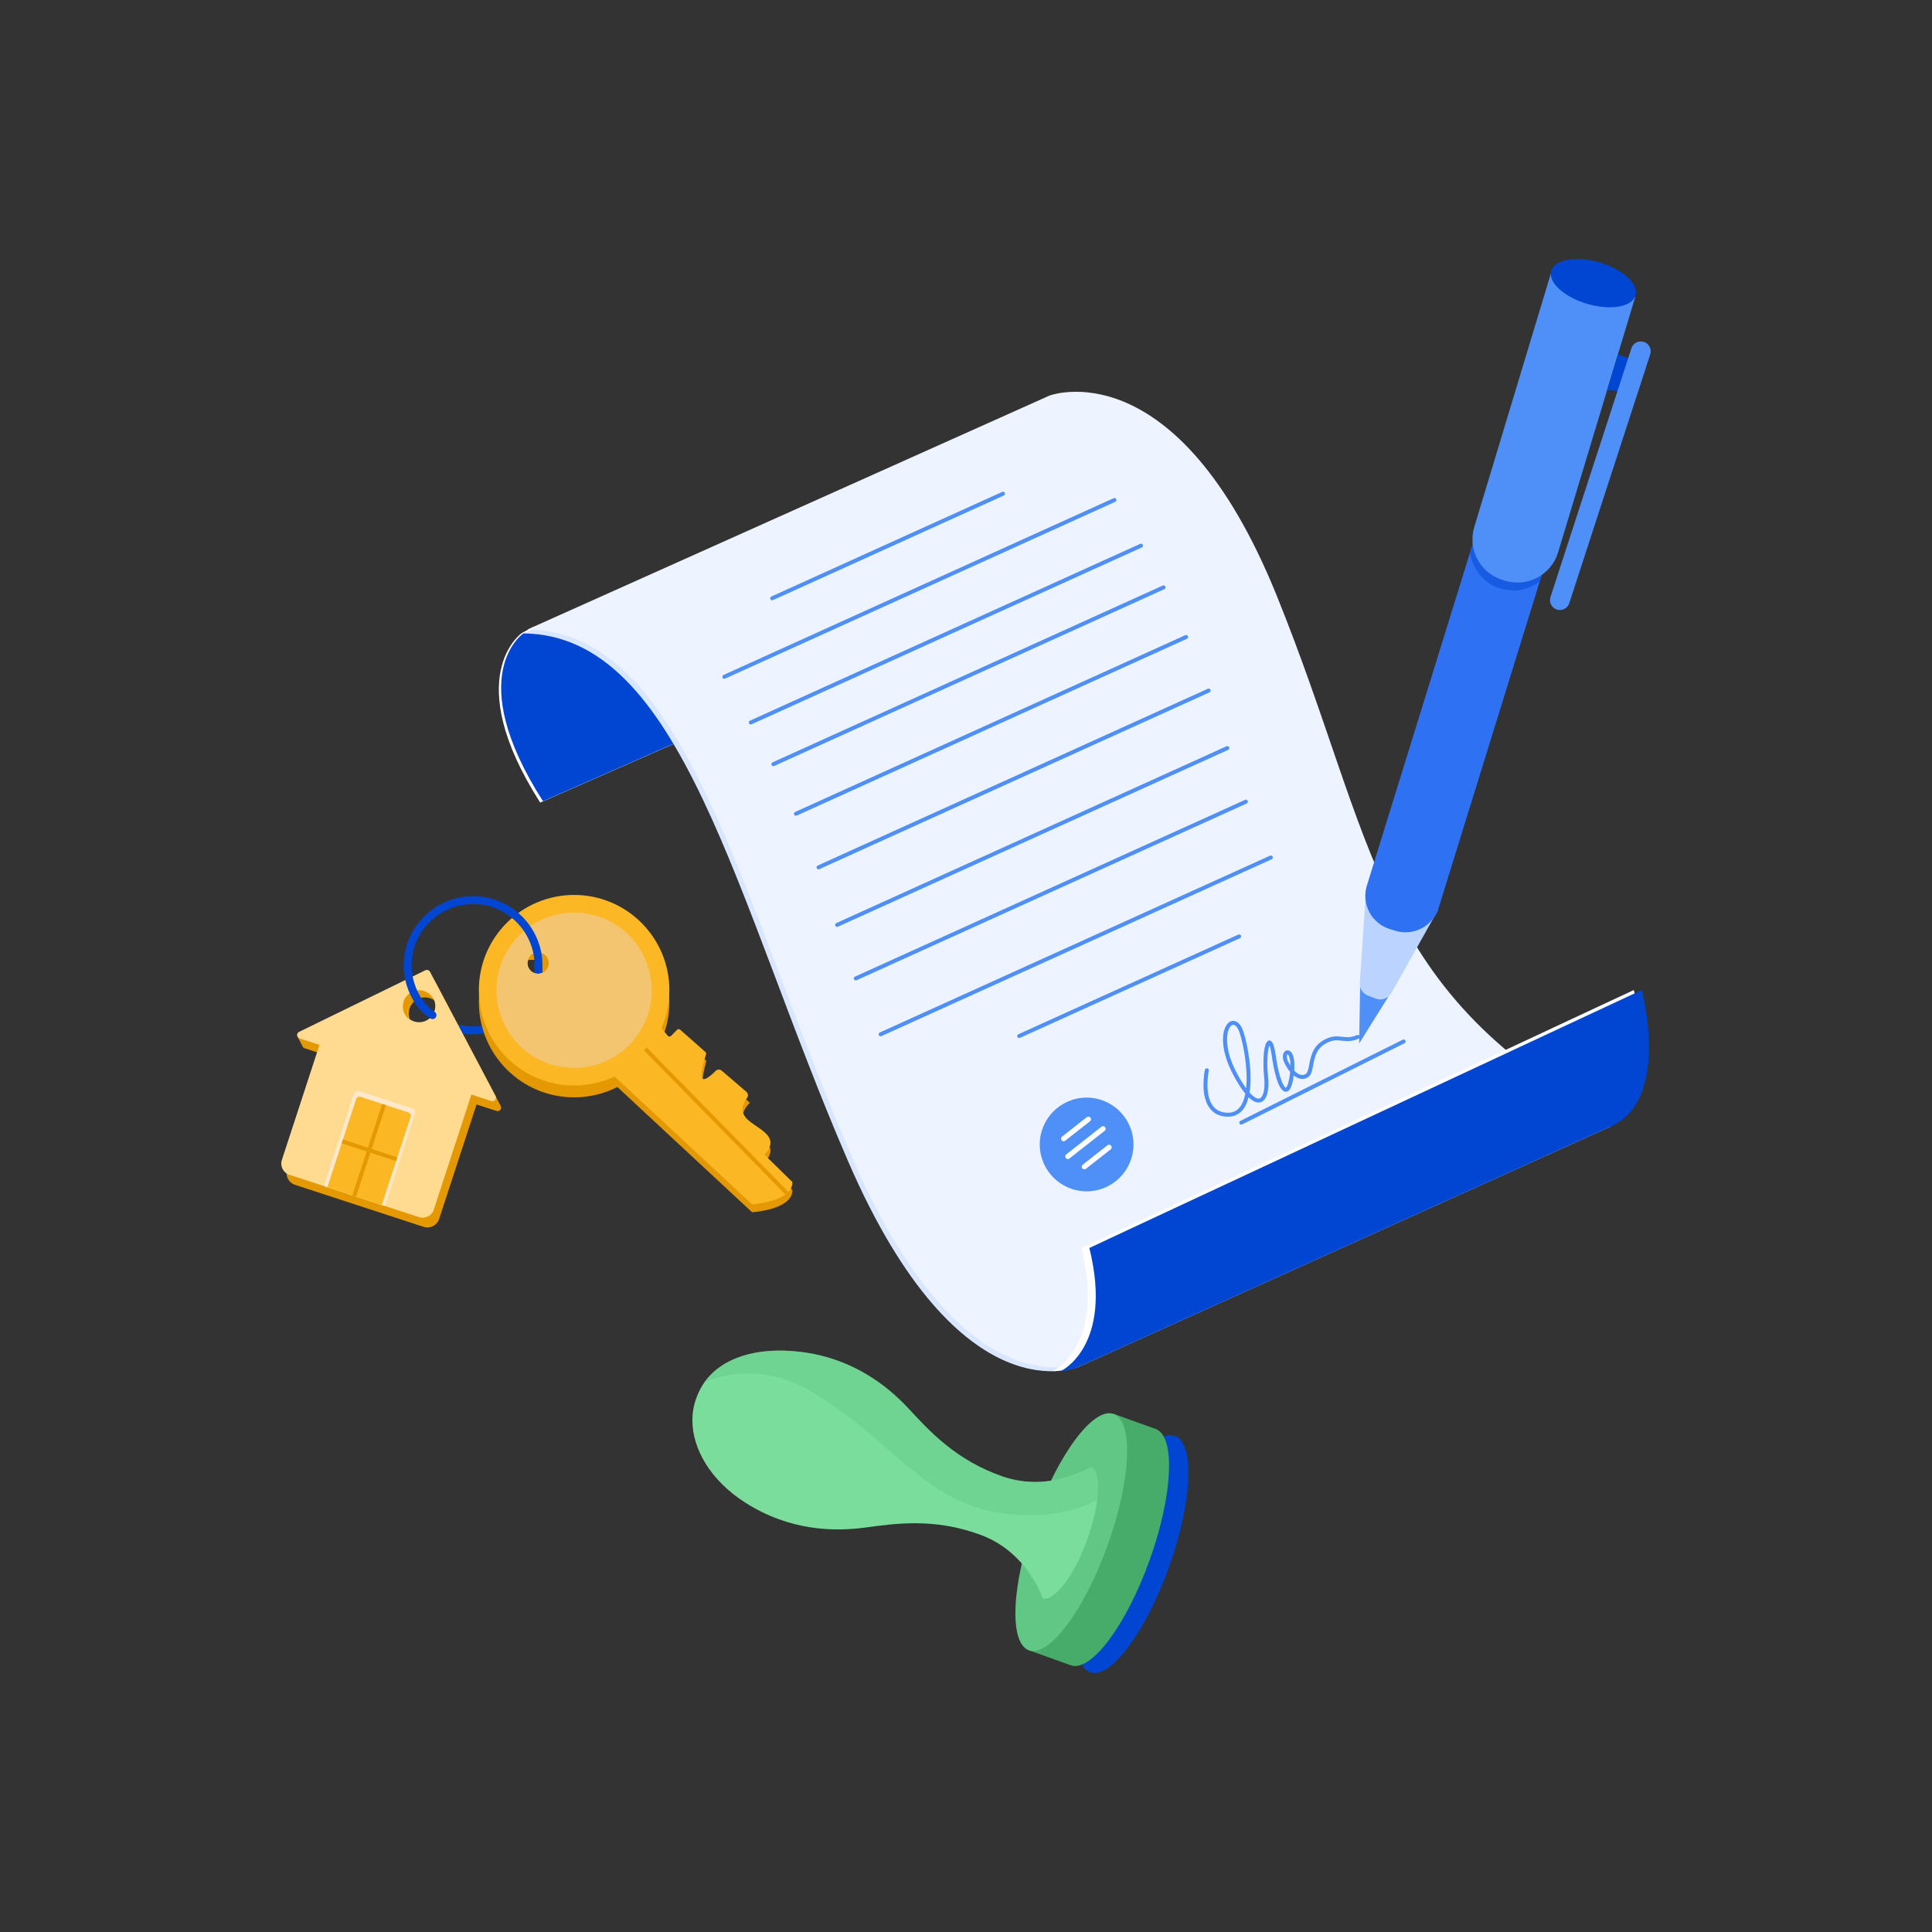 <?xml version="1.0" encoding="utf-8"?>
<svg xmlns="http://www.w3.org/2000/svg" viewBox="0 0 1500 1500">
  <rect x="0" y="0" width="1500" height="1500" fill="#333333" stroke="none"/>
  <polygon fill="#e49903" points="234.76 812.06 231.21 805.3 244.35 804.18 242.07 811.15 234.76 812.06"/>
  <path d="m366.91,803.08c-10.8,0-21.23-3.18-30.15-9.21-1.41-.95-1.78-2.86-.83-4.26.95-1.41,2.86-1.78,4.26-.83,7.9,5.34,17.14,8.16,26.71,8.16,26.54,0,48.13-21.19,48.13-47.24,0-1.7,1.38-3.07,3.07-3.07s3.07,1.38,3.07,3.07c0,29.44-24.35,53.38-54.28,53.38Z" fill="#0046d2"/>
  <path d="m414.48,486.51l-9.27,4.92s-48.57,33.44,14.19,131.68l145.99-64.13-150.92-72.47Z" fill="#fff"/>
  <path d="m519.55,773.41c-2.37-38.7-34.49-69.36-73.81-69.36s-71.45,30.65-73.81,69.36c-.09,1.54-.15,3.07-.15,4.61,0,40.85,33.11,73.96,73.96,73.96s73.96-33.11,73.96-73.96c0-1.54-.06-3.07-.15-4.61Zm-109.78-27.83c1.04-.49,2.18-.77,3.41-.77,4.61,0,8.32,3.72,8.32,8.32,0,.74-.15,1.44-.34,2.15-1.04.46-2.18.74-3.41.74-4.58,0-8.29-3.72-8.29-8.29,0-.77.12-1.47.31-2.15Z" fill="#e49903"/>
  <path d="m445.74,694.83c-40.85,0-73.96,33.11-73.96,73.96,0,1.54.06,3.07.15,4.61,2.37,38.7,34.49,69.36,73.81,69.36s71.45-30.65,73.81-69.36c.09-1.54.15-3.07.15-4.61,0-40.85-33.11-73.96-73.96-73.96Zm-24.57,60.45c-1.04.46-2.18.74-3.41.74-4.58,0-8.29-3.72-8.29-8.29,0-.77.12-1.47.31-2.15,1.04-.49,2.18-.77,3.41-.77,4.61,0,8.32,3.72,8.32,8.32,0,.74-.15,1.44-.34,2.15Z" fill="#fbb724"/>
  <path d="m445.74,708.5c-33.3,0-60.3,27-60.3,60.3s27,60.26,60.3,60.26,60.26-26.97,60.26-60.26-26.97-60.3-60.26-60.3Zm-24.57,46.78c-1.04.46-2.18.74-3.41.74-4.58,0-8.29-3.72-8.29-8.29,0-.77.12-1.47.31-2.15,1.04-.49,2.18-.77,3.41-.77,4.61,0,8.32,3.72,8.32,8.32,0,.74-.15,1.44-.34,2.15Z" fill="#f4c571"/>
  <path d="m477.13,841.92l106.78,99.26s31.35-1.87,31.35-17.23l-21.76-21.33c14.53-15.47-8.83-20.78-14.94-29.33-6.11-8.55,3.67-17.1,3.67-17.1l-24.44-20.98s-8.55,9.98-11.6,8.76,2.23-20.36,2.23-20.36l-21.58-19.12-7.14,7.31-6.14-7.31-36.43,37.43Z" fill="#e49903"/>
  <path d="m477.13,835.77l106.78,99.26s31.35-1.87,31.35-17.23l-21.76-21.33c14.53-15.47-8.83-20.78-14.94-29.33-4.07-5.7-1.09-11.4,1.36-14.57,1.17-1.51,1-3.66-.45-4.9l-19.08-16.38c-1.43-1.23-3.56-1.11-4.86.24-2.75,2.87-7.15,6.61-9.33,6.29-3.9-.59.92-15.35,1.96-19.34.17-.64-.04-1.31-.54-1.75l-19.52-17.28c-.7-.62-1.77-.58-2.43.09l-4.61,4.72c-.73.74-1.94.7-2.61-.1l-4.89-5.82-36.43,37.43Z" fill="#fbb724"/>
  <rect fill="#e49903" height="157.11" transform="rotate(-44.46 556.092 870.385)" width="3.07" x="554.48" y="791.77"/>
  <path d="m388.76,858.63l-5.84-11.06-45.06-85.39c-.68-1.32-2.3-1.84-3.62-1.2l-91.5,44.63-6.51,3.19c-2.24,1.07-2,4.3.34,5.07l6.3,2.06,9.18,3.01-29.03,88.71-.06.22c-1.63,5.04,1.11,10.41,6.11,12.04l99.83,32.62c5.01,1.63,10.41-1.11,12.04-6.11l29.06-88.92,15.48,5.04c2.33.77,4.42-1.69,3.29-3.9Zm-58.82-84.28c2.86,0,5.47.95,7.56,2.52.89,1.72,1.38,3.69,1.38,5.74,0,6.94-5.65,12.59-12.59,12.59-2.83,0-5.44-.95-7.56-2.55-.89-1.72-1.38-3.66-1.38-5.71,0-6.97,5.65-12.59,12.59-12.59Z" fill="#e49903"/>
  <path d="m384.76,850.96l-50.9-96.45c-.68-1.32-2.3-1.84-3.62-1.2l-98.01,47.82c-2.24,1.07-2,4.3.34,5.07l12.32,4.02,3.16,1.04-3.04,9.28-26.17,80.05c-1.57,4.79,1.04,9.95,5.84,11.52l.49.15,100.13,32.71c4.79,1.57,9.95-1.04,11.52-5.84l29.18-89.32,15.48,5.04c1.9.61,3.66-.89,3.59-2.67,0-.4-.09-.83-.31-1.23Zm-59.4-57.29c-2.83,0-5.44-.95-7.56-2.55-.89-1.72-1.38-3.66-1.38-5.71,0-6.97,5.65-12.59,12.59-12.59,2.86,0,5.47.95,7.56,2.52.89,1.72,1.38,3.69,1.38,5.74,0,6.94-5.65,12.59-12.59,12.59Z" fill="#ffda91"/>
  <path d="m266.04,851.86h42.33c2.08,0,3.76,1.69,3.76,3.76v74.88h-49.86v-74.88c0-2.08,1.69-3.76,3.76-3.76Z" fill="#ffe8cb" transform="rotate(18.09 287.244 891.408)"/>
  <path d="m267.2,855.8h39.23c1.45,0,2.62,1.17,2.62,2.62v72.06h-44.47v-72.06c0-1.45,1.17-2.62,2.62-2.62Z" fill="#fbb724" transform="rotate(18.09 286.848 893.37)"/>
  <rect fill="#e49903" height="3.07" transform="rotate(-71.9 286.604 893.076)" width="74.68" x="249.25" y="891.53"/>
  <rect fill="#e49903" height="44.42" transform="rotate(-71.91 286.855 893.13)" width="3.07" x="285.37" y="870.96"/>
  <path d="m329.01,773.16c2.86,0,5.47.95,7.56,2.52-2.09-4.09-6.33-6.85-11.21-6.85-6.94,0-12.59,5.62-12.59,12.59,0,4.12,1.97,7.77,5.04,10.04-.89-1.72-1.38-3.66-1.38-5.71,0-6.97,5.65-12.59,12.59-12.59Z" fill="#e49903"/>
  <path d="m426.06,747.71c0-4.59-3.72-8.31-8.31-8.31-3.84,0-7.04,2.62-7.99,6.16,1.04-.47,2.2-.75,3.42-.75,4.59,0,8.31,3.72,8.31,8.31,0,.75-.13,1.46-.31,2.15,2.88-1.31,4.89-4.19,4.89-7.55Z" fill="#e49903"/>
  <path d="m335.78,791.22c-.56,0-1.12-.15-1.63-.47-14.29-8.99-20.8-27.58-20.8-41.05,0-29.73,24.19-53.92,53.92-53.92s53.92,24.19,53.92,53.92c0,1.7-1.38,3.07-3.07,3.07s-3.07-1.38-3.07-3.07c0-26.34-21.43-47.78-47.78-47.78s-47.77,21.43-47.77,47.78c0,12.21,6.16,28.45,17.92,35.85,1.44.9,1.87,2.8.97,4.24-.58.93-1.58,1.44-2.6,1.44Z" fill="#0046d2"/>
  <path d="m462.5,477.42l-56.17,14.36s-47.53,32.03,15.23,130.26l145.99-64.13-105.06-80.5Z" fill="#0046d2"/>
  <path d="m406.33,491.78l405.37-181.64s98.35-37.69,176.39,155.02c78.04,192.7,74.85,308.96,262.78,409.3l-412.48,186.33s-92.37,43-179.96-159.26c-87.59-202.26-128.33-408.61-252.09-409.75Z" fill="#d8e7ff"/>
  <path d="m409.38,488.8l405.37-181.64s98.35-37.69,176.39,155.02c78.04,192.7,74.85,308.96,262.78,409.3l-412.48,186.33s-92.37,43-179.96-159.26c-87.59-202.26-128.33-408.61-252.09-409.75Z" fill="#edf4ff"/>
  <path d="m839.62,968.91l428.87-200.25s22.79,84.77-23.77,105.8l-412.48,186.33s-8.86,3.84-14.93,3.83c0,0,41.28-19.01,22.31-95.71Z" fill="#fff"/>
  <path d="m845.77,968.91l428.87-200.25s22.79,84.77-23.77,105.8l-412.48,186.33s-8.86,3.84-14.93,3.83c0,0,41.28-19.01,22.31-95.71Z" fill="#0046d2"/>
  <path d="m599.51,466.06c-.58,0-1.14-.33-1.4-.9-.35-.77,0-1.68.76-2.03l179.24-81.22c.78-.35,1.68,0,2.03.76.35.77,0,1.68-.76,2.03l-179.24,81.22c-.21.09-.42.14-.63.14Z" fill="#4e8ff8"/>
  <path d="m562.33,527c-.58,0-1.14-.33-1.4-.9-.35-.77,0-1.68.76-2.03l302.95-137.27c.76-.35,1.68,0,2.03.76.35.77,0,1.68-.76,2.03l-302.94,137.27c-.21.09-.42.14-.63.14Z" fill="#4e8ff8"/>
  <path d="m582.92,562.45c-.58,0-1.14-.33-1.4-.9-.35-.77,0-1.68.76-2.03l302.95-137.27c.77-.35,1.68,0,2.03.76.35.77,0,1.68-.76,2.03l-302.94,137.27c-.21.09-.42.14-.63.14Z" fill="#4e8ff8"/>
  <path d="m600.44,594.83c-.58,0-1.14-.33-1.4-.9-.35-.77,0-1.68.76-2.03l302.95-137.27c.76-.35,1.68,0,2.03.76.35.77,0,1.68-.76,2.03l-302.94,137.27c-.21.09-.42.14-.63.14Z" fill="#4e8ff8"/>
  <path d="m617.96,633.35c-.58,0-1.14-.33-1.4-.9-.35-.77,0-1.68.76-2.03l302.95-137.27c.76-.35,1.68,0,2.03.76.35.77,0,1.68-.76,2.03l-302.94,137.27c-.21.09-.42.14-.63.14Z" fill="#4e8ff8"/>
  <path d="m635.48,674.94c-.58,0-1.14-.33-1.4-.9-.35-.77,0-1.68.76-2.03l302.95-137.27c.76-.35,1.68,0,2.03.76.35.77,0,1.68-.76,2.03l-302.94,137.27c-.21.09-.42.14-.63.14Z" fill="#4e8ff8"/>
  <path d="m649.93,719.61c-.58,0-1.14-.33-1.4-.9-.35-.77,0-1.68.76-2.03l302.95-137.27c.76-.35,1.68,0,2.03.76.35.77,0,1.68-.76,2.03l-302.94,137.27c-.21.09-.42.14-.63.14Z" fill="#4e8ff8"/>
  <path d="m664.38,761.2c-.58,0-1.14-.33-1.4-.9-.35-.77,0-1.68.76-2.03l302.95-137.27c.76-.35,1.68,0,2.03.76.35.77,0,1.68-.76,2.03l-302.94,137.27c-.21.09-.42.14-.63.14Z" fill="#4e8ff8"/>
  <path d="m683.73,804.55c-.58,0-1.14-.33-1.4-.9-.35-.77,0-1.68.76-2.03l302.95-137.27c.76-.35,1.68,0,2.03.76.35.77,0,1.68-.76,2.03l-302.94,137.27c-.21.09-.42.14-.63.14Z" fill="#4e8ff8"/>
  <path d="m791.29,805.92c-.58,0-1.14-.33-1.4-.9-.35-.77,0-1.68.76-2.03l170.8-77.39c.76-.35,1.68,0,2.03.76.35.77,0,1.68-.76,2.03l-170.8,77.39c-.21.09-.42.14-.63.14Z" fill="#4e8ff8"/>
  <path d="m953.44,867.01c-.2,0-.41,0-.61-.01-5.77-.19-10.28-2.32-13.42-6.33-8.03-10.27-4.08-29.22-3.91-30.03.18-.83,1.01-1.36,1.82-1.18.83.18,1.36.99,1.18,1.82-.04.18-3.82,18.36,3.33,27.5,2.55,3.26,6.29,4.99,11.1,5.15,4.19.1,7.43-1.37,9.88-4.61,1.96-2.59,3.26-6.11,4.06-10.18-2.98-3.58-6.15-8.54-9.48-14.83-9.57-18.11-9.36-32.52-4.9-38.77,1.58-2.21,3.63-3.24,5.8-2.9,3.01.47,5.56,3.52,7.18,8.6,3.17,9.9,7.24,31.3,4.67,47,3.46,3.89,6.1,5.11,7.76,4.59,2.53-.78,4.72-6.45,3.54-17.05-1.01-9.14-.94-27.32,3.82-27.92,2.14-.25,3.86,1.77,5.36,12.51,2.4,17.21,6.43,24.16,7.71,24.16h0s1.95-.78,3.17-10.77c.06-.51.11-1,.16-1.48-1.65-1.94-3.17-4.35-4.48-7.15-1.89-4.01-1.24-7.27.24-8.72,1-.98,2.41-1.21,3.65-.6,3.03,1.49,4.38,7.16,3.76,15.4,1.57,1.64,3.22,2.75,4.82,3.2,1.53.42,2.94.21,4.21-.63,1.44-.96,1.98-3.86,2.62-7.22,1.09-5.77,2.58-13.68,10.23-18.42,6.75-4.18,11.17-3.67,15.45-3.18,3.45.4,6.71.78,11.46-1.37.76-.34,1.68,0,2.03.77.35.77,0,1.68-.77,2.03-5.52,2.48-9.53,2.03-13.07,1.62-4.09-.47-7.63-.88-13.48,2.74-6.5,4.03-7.74,10.59-8.83,16.38-.76,4.04-1.42,7.53-3.93,9.21-2.02,1.34-4.35,1.7-6.74,1.03-1.49-.42-2.97-1.22-4.4-2.36-1.13,8.56-3.07,12.57-6.08,12.59h-.03c-6.5,0-9.87-20.51-10.75-26.81-.78-5.57-1.56-8.09-2.04-9.19-1.18,2.99-2.29,12.56-1.04,23.84,1.23,11.08-.95,18.87-5.69,20.33-2.76.85-5.92-.48-9.41-3.88-.9,3.6-2.24,6.78-4.13,9.28-2.93,3.88-6.9,5.84-11.82,5.84Zm4.06-71.36c-1.08,0-1.95.89-2.51,1.68-3.16,4.43-4.4,17.54,5.12,35.54,2.7,5.1,5.17,9.07,7.38,12.08,1.54-14.2-1.76-32.79-4.95-42.77-1.21-3.8-2.98-6.23-4.73-6.5-.1-.01-.21-.02-.31-.02Zm42.13,22.89s-.18.13-.33.48c-.37.88-.39,2.6.64,4.8.61,1.29,1.27,2.49,1.96,3.59,0-4.56-.81-7.31-1.76-8.46-.27-.33-.47-.42-.52-.42Z" fill="#4e8ff8"/>
  <path d="m963.74,873.13c-.56,0-1.1-.31-1.37-.85-.38-.76-.07-1.68.69-2.06l126.05-63.02c.76-.37,1.68-.07,2.06.69.38.76.07,1.68-.69,2.06l-126.05,63.02c-.22.11-.46.16-.69.16Z" fill="#4e8ff8"/>
  <circle cx="843.65" cy="888.57" fill="#4e8ff8" r="36.38"/>
  <path d="m826.13,886.05c-.7.12-1.45-.14-1.92-.74-.69-.87-.54-2.14.34-2.83l19.22-15.1c.86-.68,2.14-.54,2.83.34.69.87.54,2.14-.34,2.83l-19.22,15.1c-.27.21-.58.35-.91.4Z" fill="#fff"/>
  <path d="m842.22,907.84c-.7.12-1.45-.14-1.92-.74-.69-.87-.54-2.14.34-2.83l19.22-15.1c.86-.68,2.14-.54,2.83.34.69.87.54,2.14-.34,2.83l-19.22,15.1c-.27.21-.58.35-.91.4Z" fill="#fff"/>
  <path d="m829.41,899.84c-.7.12-1.45-.14-1.92-.74-.69-.87-.54-2.14.34-2.83l27.34-21.49c.86-.68,2.14-.54,2.83.34.69.87.54,2.14-.34,2.83l-27.34,21.49c-.27.21-.58.35-.91.4Z" fill="#fff"/>
  <polygon fill="#4e8ff8" points="1078.04 773.64 1056 766.12 1055.24 810.12 1078.04 773.64"/>
  <path d="m1068.19,775.31l-6.09-2.3c-4.07-1.54-6.66-5.56-6.36-9.91l4.98-73.83,55.74,17.27-36.17,64.37c-2.39,4.26-7.54,6.13-12.11,4.4Z" fill="#bad4ff"/>
  <ellipse cx="879.28" cy="1206.54" fill="#0046d2" rx="97.48" ry="30.02" transform="rotate(-70.28 879.327 1206.552)"/>
  <path d="m831.41,1292.93c15.61,5.59,42.99-30.95,61.15-81.63,18.16-50.68,20.23-96.3,4.62-101.89l-32.59-11.68-65.78,183.52,32.59,11.68Z" fill="#47ac69"/>
  <ellipse cx="831.7" cy="1189.49" fill="#61c785" rx="97.48" ry="30.02" transform="rotate(-70.28 831.748 1189.497)"/>
  <path d="m851.89,1164.3c-1.11,9-3.69,19.66-7.68,30.78-7.56,21.04-17.97,37.66-26.32,43.28-3.13,2.33-6.02,3.32-8.39,2.46,0,0-11.49-35.48-47.86-49.05-36.37-13.55-66.62-8.88-90.24-5.74-23.62,3.16-58.39,2.7-93.04-19.57-26.82-17.23-40.79-41.56-40.79-63.74,0-5.96,1.01-11.8,3.07-17.26,1.57-4.52,3.69-8.63,6.33-12.35,13.48-18.92,40.42-27.55,74.03-23.59,40.91,4.79,68.04,26.54,84.28,43.99,16.25,17.45,36.64,40.24,73.35,52.89,36.71,12.62,68.13-7.49,68.13-7.49,5.19,1.84,6.82,11.7,5.13,25.4Z" fill="#7add9b"/>
  <path d="m851.89,1164.3c-13.27,7.71-37.38,15.39-73.07,10.69-60.26-7.92-86.22-56.58-146.58-93.22-35.85-21.78-66.41-16.53-85.27-8.66,13.48-18.92,40.42-27.55,74.03-23.59,40.91,4.79,68.04,26.54,84.28,43.99,16.25,17.45,36.64,40.24,73.35,52.89,36.71,12.62,68.13-7.49,68.13-7.49,5.19,1.84,6.82,11.7,5.13,25.4Z" fill="#61c785" opacity=".41"/>
  <path d="m1200.09,436.45l-4.61,14.93-78.51,253.47c-4.42,14.22-19.5,22.18-33.73,17.78l-4.24-1.32c-14.22-4.42-22.18-19.5-17.78-33.73l79.49-256.63,3.66-11.76,55.72,17.26Z" fill="#2f71f3"/>
  <path d="m1200.09,436.45l-4.61,14.93c-8.23,6.48-19.38,8.91-30.16,5.59l-2-.61c-12.07-3.72-19.92-15.51-22.07-27.12l3.12-10.05,55.72,17.26Z" fill="#0046d2" opacity=".5"/>
  <path d="m1168.4,450.83l-1.99-.62c-17.3-5.36-27.04-23.68-21.8-41.01l60.07-198.86,64.96,20.12-59.94,198.42c-5.29,17.51-23.83,27.37-41.3,21.95Z" fill="#4e8ff8"/>
  <ellipse cx="1237.18" cy="219.88" fill="#0046d2" rx="16.78" ry="34.12" transform="rotate(-73.72 1237.113 219.909)"/>
  <path d="m1256.14,275.14l11.03,3.94-7.96,27.39s-4.5-4.73-11.53-3.31l8.46-28.01Z" fill="#0046d2"/>
  <path d="m1211.08,473.62c-.79,0-1.59-.12-2.38-.38-4.03-1.31-6.24-5.65-4.93-9.68l62.86-193.19c1.31-4.03,5.66-6.23,9.68-4.93,4.03,1.31,6.24,5.65,4.93,9.68l-62.86,193.19c-1.05,3.24-4.06,5.3-7.3,5.3Z" fill="#4e8ff8"/>
</svg>